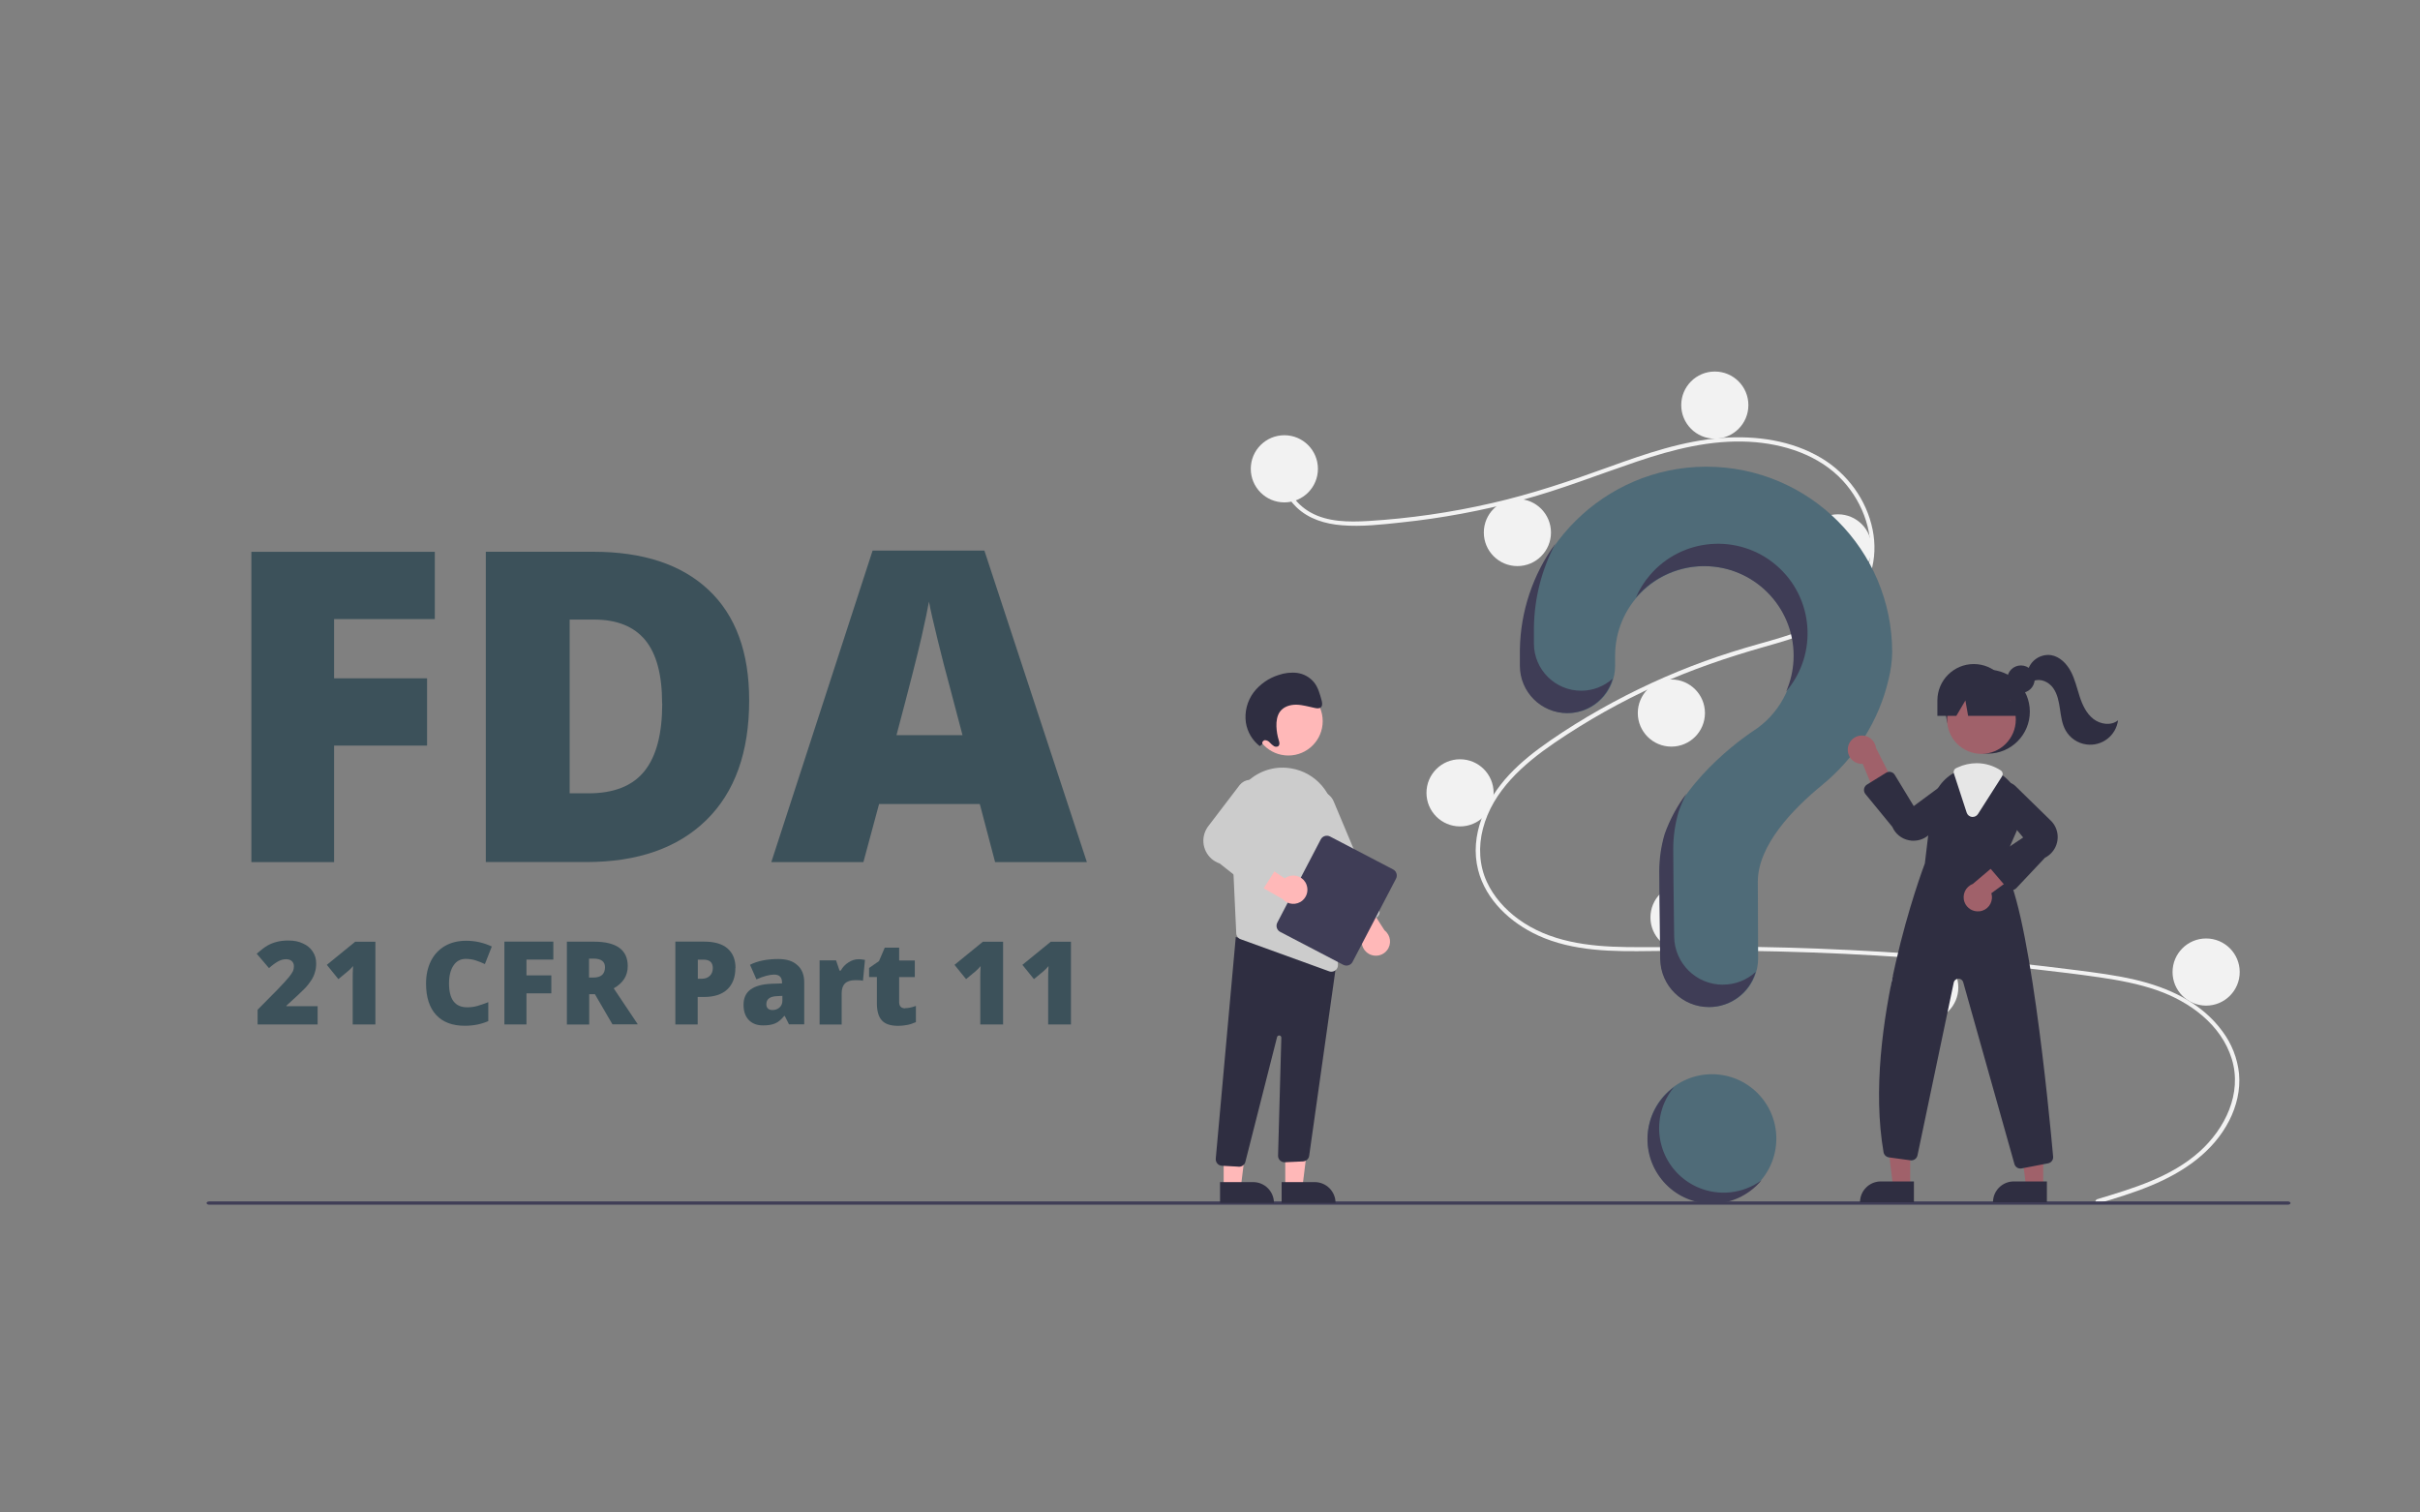 <?xml version="1.0" encoding="UTF-8"?> <svg xmlns="http://www.w3.org/2000/svg" id="Layer_2" data-name="Layer 2" viewBox="0 0 400 250"><rect x="0" y="0" width="400" height="250" fill="#808080" stroke="none"/><defs><style> .cls-1 { fill: #2f2e41; } .cls-2 { fill: #3c515a; } .cls-3 { fill: #3f3d56; } .cls-4 { fill: #fff; opacity: 0; } .cls-5 { fill: #e6e6e6; } .cls-6 { fill: #ffb8b8; } .cls-7 { fill: #a0616a; } .cls-8 { fill: #ccc; } .cls-9 { fill: #4f6b78; } .cls-10 { fill: #f2f2f2; } </style></defs><g id="Layer_1-2" data-name="Layer 1"><rect class="cls-4" width="400" height="250"></rect><g><g><circle class="cls-9" cx="282.97" cy="188.2" r="10.64"></circle><path class="cls-10" d="m346.56,198.24c5.95-1.79,12.28-3.65,17.01-7.9,4.22-3.8,7.07-9.6,5.32-15.3-1.74-5.69-6.97-9.48-12.36-11.36-3.06-1.07-6.26-1.66-9.46-2.13-3.48-.51-6.97-.92-10.46-1.32-14.14-1.62-28.33-2.61-42.58-2.96-7.03-.18-14.06-.17-21.09-.07-6.28.09-12.89.09-18.72-2.58-4.53-2.08-8.64-5.85-9.9-10.81-1.46-5.73,1.23-11.56,5.09-15.71,2.03-2.19,4.41-4.03,6.86-5.72,2.66-1.84,5.41-3.54,8.22-5.13,5.53-3.13,11.32-5.8,17.3-7.97,2.95-1.07,5.94-2,8.96-2.85,2.55-.72,5.11-1.44,7.57-2.42,4.76-1.9,9.29-5.11,10.5-10.38,1.15-5-.79-10.42-4.18-14.13-3.92-4.29-9.84-6.18-15.52-6.48-6.37-.34-12.59,1.25-18.58,3.28-6.39,2.16-12.63,4.64-19.15,6.39-6.47,1.73-13.06,2.96-19.71,3.66-3.26.35-6.61.74-9.89.47-2.75-.22-5.48-1.03-7.5-2.98-1.74-1.67-2.77-3.97-2.41-6.39.06-.44.73-.25.67.18-.43,2.95,1.57,5.67,4.05,7.06,2.86,1.61,6.33,1.61,9.51,1.43,6.9-.42,13.75-1.41,20.48-2.96,6.62-1.51,12.99-3.67,19.37-5.98,6.05-2.19,12.24-4.33,18.7-4.8,5.61-.41,11.51.41,16.4,3.34,4.3,2.58,7.45,6.87,8.46,11.8.98,4.82-.38,9.67-4.03,13.03-3.78,3.48-8.95,4.97-13.78,6.34-6.12,1.74-12.11,3.77-17.91,6.41-5.88,2.67-11.51,5.84-16.84,9.47-5.15,3.52-10.23,7.94-11.85,14.22-.76,2.92-.62,6.02.65,8.78,1.13,2.45,2.99,4.52,5.15,6.11,5.16,3.8,11.67,4.58,17.91,4.66,7.01.09,14.01-.15,21.02-.03,14.28.23,28.54,1.1,42.76,2.61,3.56.38,7.12.79,10.68,1.25,3.2.41,6.41.82,9.55,1.55,5.59,1.3,11.03,3.79,14.5,8.53,1.54,2.05,2.5,4.49,2.76,7.04.24,2.67-.41,5.34-1.61,7.71-2.67,5.25-7.67,8.59-12.97,10.78-2.84,1.18-5.79,2.07-8.73,2.95-.43.13-.61-.54-.18-.67h0Z"></path><circle class="cls-10" cx="212.29" cy="77.49" r="5.55"></circle><circle class="cls-10" cx="250.81" cy="88.02" r="5.55"></circle><circle class="cls-10" cx="283.44" cy="66.96" r="5.55"></circle><circle class="cls-10" cx="303.8" cy="90.56" r="5.55"></circle><circle class="cls-10" cx="276.26" cy="117.86" r="5.55"></circle><circle class="cls-10" cx="241.33" cy="131.05" r="5.55"></circle><circle class="cls-10" cx="278.35" cy="151.64" r="5.55"></circle><circle class="cls-10" cx="318.14" cy="163.21" r="5.55"></circle><circle class="cls-10" cx="364.65" cy="160.67" r="5.55"></circle><path class="cls-9" d="m281.83,77.14c-16.63.12-30.25,13.63-30.49,30.27,0,.15,0,1.23,0,2.65,0,4.31,3.5,7.81,7.81,7.81h0c4.31,0,7.81-3.5,7.81-7.81h0c0-.97,0-1.63,0-1.67,0-8.18,6.63-14.81,14.8-14.81,8.18,0,14.81,6.63,14.81,14.8,0,5.05-2.57,9.75-6.82,12.47h0s-11.11,7.16-14.5,16.97h0c-.6,2.01-.9,4.1-.9,6.19,0,.86.05,8.4.15,14.52.07,4.39,3.65,7.92,8.05,7.92h0c4.45,0,8.05-3.6,8.05-8.05,0-.02,0-.03,0-.05-.03-5.61-.05-12.13-.05-12.61,0-6.03,5.81-12.03,10.59-15.95,5.5-4.51,9.46-10.65,11.04-17.58.35-1.43.55-2.89.58-4.36,0-16.96-13.75-30.71-30.71-30.71-.07,0-.15,0-.22,0Z"></path><path class="cls-3" d="m378.11,199.13H34.62c-.27,0-.48-.12-.48-.28,0-.15.22-.27.48-.27h343.5c.27,0,.48.12.48.28,0,.15-.22.27-.48.27Z"></path><circle class="cls-1" cx="328.57" cy="117.63" r="6.94"></circle><polygon class="cls-7" points="315.74 196.1 312.9 196.1 311.55 185.15 315.74 185.15 315.74 196.1"></polygon><path class="cls-1" d="m310.88,195.28h5.47v3.44h-8.91c0-1.9,1.54-3.44,3.44-3.44Z"></path><polygon class="cls-7" points="337.72 196.1 334.88 196.1 333.53 185.15 337.72 185.15 337.72 196.1"></polygon><path class="cls-1" d="m332.86,195.28h5.47v3.44h-8.91c0-1.9,1.54-3.44,3.44-3.44Z"></path><circle class="cls-7" cx="327.51" cy="118.93" r="5.68"></circle><path class="cls-1" d="m330.9,142.94l2.54-5.84c1.27-2.81.62-6.11-1.61-8.24-.22-.22-.46-.43-.71-.62-1.25-.98-2.8-1.52-4.39-1.52-1.07,0-2.13.24-3.1.69-.08.04-.16.08-.25.12-.16.08-.32.16-.47.25-2.02,1.16-3.37,3.21-3.63,5.53l-1.12,9.4c-.28.74-10.35,27.39-6.83,47.74.08.45.44.79.88.85l3.57.49c.54.07,1.05-.28,1.16-.82l5.99-28.55c.09-.44.52-.72.96-.63.3.06.53.28.61.57l8.46,30.03c.12.45.53.76,1,.76.07,0,.13,0,.2-.02l4.36-.84c.53-.1.89-.58.84-1.11-.64-7.15-4.05-42.95-8.47-48.23Z"></path><path class="cls-7" d="m305.43,123.66c-.15,1.28.76,2.43,2.04,2.58.14.02.27.02.41.01l3.18,7.63,2.4-3.56-3.38-6.7c-.16-1.28-1.33-2.19-2.62-2.03-1.07.14-1.91.99-2.03,2.06h0Z"></path><path class="cls-7" d="m327.2,150.63c1.28-.15,2.19-1.31,2.03-2.59-.02-.14-.04-.27-.08-.4l6.68-4.87-4.02-1.51-5.73,4.85c-1.21.46-1.82,1.81-1.36,3.02.38,1.01,1.41,1.63,2.48,1.49h0Z"></path><path class="cls-1" d="m316.3,138.97c-.26,0-.51-.03-.76-.08-1.23-.23-2.27-1.07-2.76-2.22l-4.45-5.43c-.36-.44-.3-1.1.14-1.47.04-.03.07-.06.11-.08l3.17-1.96c.49-.3,1.13-.15,1.43.34,0,0,0,0,0,0l3.14,5.17,6.01-4.44c1.1-.58,2.46-.15,3.04.95.46.88.29,1.96-.42,2.65l-6,5.47c-.7.7-1.66,1.09-2.65,1.09Z"></path><path class="cls-1" d="m332.53,147.13s-.02,0-.02,0c-.3,0-.57-.14-.77-.36l-2.81-3.28c-.37-.44-.32-1.09.11-1.47.03-.03.07-.05.1-.08l5.27-3.51-4.78-5.74c-.64-1.07-.29-2.45.77-3.09.85-.51,1.94-.4,2.67.27l5.8,5.67c1.56,1.42,1.67,3.84.24,5.4-.31.34-.68.62-1.09.83l-4.74,5.03c-.2.21-.47.33-.76.33Z"></path><path class="cls-5" d="m326.07,135.03s-.09,0-.14,0c-.4-.05-.74-.33-.86-.71l-2.12-6.49c-.11-.34.05-.71.37-.86l.07-.03c.06-.03.12-.06.19-.09.99-.46,2.06-.7,3.15-.7,1.41,0,2.79.42,3.97,1.19.33.22.42.66.21.99l-3.97,6.22c-.19.3-.52.48-.87.48Z"></path><circle class="cls-1" cx="334.04" cy="112.26" r="2.27"></circle><path class="cls-1" d="m326.25,109.76h0c-3.32,0-6.02,2.69-6.02,6.02v2.55h3.13l1.5-2.55.45,2.55h9.5l-2.55-2.55c0-3.32-2.69-6.02-6.02-6.02Z"></path><path class="cls-1" d="m335.21,110.7c.52-1.62,2.13-2.64,3.81-2.41,1.45.24,2.59,1.41,3.27,2.7s1,2.75,1.46,4.15,1.11,2.8,2.27,3.7,2.93,1.15,4.07.22c-.34,2.55-2.68,4.34-5.23,3.99-1.45-.19-2.72-1.06-3.44-2.33-.6-1.07-.75-2.32-.93-3.53s-.41-2.46-1.12-3.46-2.06-1.64-3.19-1.19l-.96-1.85Z"></path><path class="cls-3" d="m261.35,114.17h0c-4.31,0-7.81-3.5-7.81-7.81,0-1.41,0-2.49,0-2.65.07-4.84,1.28-9.59,3.55-13.86-3.73,5.1-5.78,11.24-5.87,17.56,0,.15,0,1.23,0,2.65,0,4.31,3.5,7.81,7.81,7.81h0c3.5,0,6.57-2.32,7.52-5.69-1.43,1.28-3.28,1.99-5.2,1.99Z"></path><path class="cls-3" d="m282.36,93.59c8.17.39,14.48,7.33,14.09,15.5-.09,1.79-.49,3.55-1.21,5.19,5.3-6.23,4.55-15.57-1.67-20.87-6.23-5.3-15.57-4.55-20.87,1.67-.95,1.11-1.73,2.36-2.31,3.7,2.97-3.49,7.4-5.41,11.98-5.19Z"></path><path class="cls-3" d="m284.77,162.76h0c-4.39,0-7.98-3.52-8.05-7.92-.1-6.12-.15-13.66-.15-14.52,0-2.1.3-4.18.9-6.19h0c.35-1.01.78-1.99,1.27-2.94-1.52,2.02-2.73,4.26-3.58,6.64h0c-.6,2.01-.9,4.1-.9,6.19,0,.86.05,8.4.15,14.52.07,4.39,3.65,7.92,8.05,7.92h0c3.58,0,6.73-2.36,7.73-5.8-1.48,1.35-3.41,2.1-5.41,2.09Z"></path><polygon class="cls-6" points="212.44 196.2 215.28 196.2 216.63 185.26 212.44 185.26 212.44 196.2"></polygon><path class="cls-1" d="m220.75,198.83h-8.91s0-3.44,0-3.44h5.47c1.9,0,3.44,1.54,3.44,3.44h0Z"></path><polygon class="cls-6" points="202.26 196.2 205.1 196.2 206.45 185.26 202.26 185.26 202.26 196.2"></polygon><path class="cls-1" d="m210.57,198.83h-8.91s0-3.44,0-3.44h5.47c1.9,0,3.44,1.54,3.44,3.44h0Z"></path><path class="cls-1" d="m204.74,192.84l-2.77-.15c-.6-.03-1.05-.54-1.02-1.14,0,0,0,0,0-.01l3.31-36.66,15.25,4.12,1.47-.4-4.59,32.46c-.08.5-.5.88-1.01.91l-2.99.14c-.6.03-1.11-.42-1.14-1.02,0-.03,0-.06,0-.09l.54-19.48c0-.2-.15-.36-.35-.37-.17,0-.33.12-.36.29l-5.22,20.55c-.1.5-.54.86-1.06.86-.02,0-.04,0-.06,0Z"></path><circle class="cls-6" cx="212.95" cy="119.2" r="5.68"></circle><path class="cls-8" d="m203.49,135.89l.62,13.48.23,4.9c.02.44.3.82.71.97l14.65,5.31c.12.04.24.07.37.06.59,0,1.08-.48,1.08-1.07,0-.01,0-.03,0-.04l-.6-24.24c-.08-4.1-3.07-7.57-7.11-8.25-.14-.02-.29-.04-.43-.06-2.46-.31-4.93.49-6.75,2.18-1.88,1.73-2.9,4.2-2.77,6.76h0Z"></path><path class="cls-6" d="m226.71,157.86c-1.23-.38-1.91-1.69-1.53-2.91.07-.22.17-.42.29-.61l-4.97-6.61,4.29-.27,4.06,6.32c1.02.79,1.21,2.26.42,3.28-.6.78-1.62,1.1-2.56.8Z"></path><path class="cls-8" d="m223.21,153.14c-.27-.11-.48-.32-.59-.58l-7.49-17.84c-.62-1.47.07-3.16,1.54-3.78,1.47-.62,3.16.07,3.78,1.54,0,0,0,0,0,0l7.49,17.84c.23.55-.03,1.18-.58,1.42l-3.32,1.39c-.26.11-.56.11-.83,0h0Z"></path><path class="cls-3" d="m211.12,152.51l7.19-13.77c.29-.55.97-.76,1.52-.48l10.44,5.45c.55.29.76.97.48,1.52l-7.19,13.77c-.29.55-.97.76-1.52.48l-10.44-5.45c-.55-.29-.76-.97-.48-1.52Z"></path><path class="cls-6" d="m215.95,146.22c-.45-1.2-1.8-1.81-3-1.36-.21.08-.41.19-.59.33l-6.89-4.57v4.3s6.53,3.68,6.53,3.68c.85.97,2.33,1.07,3.3.23.74-.65,1-1.68.65-2.6h0Z"></path><path class="cls-8" d="m207.24,147.19l-5.63-4.46c-2.08-.7-3.2-2.95-2.5-5.03.15-.45.39-.88.69-1.25l5.11-6.7c.82-1,2.29-1.15,3.29-.33.8.65,1.07,1.76.68,2.71l-4.05,6.62,5.94,2.82c.54.26.77.9.51,1.44-.02.04-.04.08-.06.11l-2.4,3.8c-.16.26-.43.44-.73.49,0,0-.01,0-.02,0-.3.04-.6-.04-.84-.22Z"></path><path class="cls-1" d="m208.66,123c-.09-.26.05-.54.31-.63.04-.01.08-.02.12-.03.31.02.6.16.8.4.21.24.45.44.71.61.27.14.65.12.8-.15.15-.25.05-.58-.04-.87-.23-.73-.35-1.49-.38-2.26-.03-.86.1-1.75.57-2.42.61-.86,1.71-1.19,2.74-1.17s2.05.34,3.08.55c.35.07.77.11,1.01-.17.25-.29.16-.76.05-1.16-.28-1.02-.57-2.08-1.22-2.9-.7-.86-1.7-1.42-2.79-1.57-1.05-.13-2.12,0-3.11.35-1.62.51-3.05,1.51-4.09,2.85-1.07,1.43-1.54,3.23-1.29,5,.24,1.54,1.06,2.94,2.29,3.9l.44-.34Z"></path><path class="cls-3" d="m280.63,196.25c-5.39-2.35-7.85-8.62-5.51-14.01.4-.91.92-1.77,1.56-2.53-4.75,3.47-5.79,10.12-2.32,14.87,3.47,4.75,10.12,5.79,14.87,2.32.71-.52,1.36-1.13,1.93-1.81-3.05,2.23-7.06,2.67-10.53,1.16Z"></path></g><g><g><path class="cls-2" d="m55.2,142.5h-13.65v-51.29h30.32v11.12h-16.65v9.79h15.37v11.12h-15.37v19.27h-.02Z"></path><path class="cls-2" d="m123.83,115.76c0,8.57-2.36,15.16-7.07,19.78-4.71,4.62-11.34,6.95-19.87,6.95h-16.59v-51.29h17.75c8.23,0,14.58,2.09,19.06,6.3,4.48,4.21,6.72,10.29,6.72,18.25Zm-14.39.5c0-4.71-.93-8.19-2.78-10.45-1.87-2.26-4.69-3.4-8.46-3.4h-4.04v28.72h3.09c4.21,0,7.3-1.22,9.27-3.67,1.97-2.45,2.94-6.18,2.94-11.2h-.02Z"></path><path class="cls-2" d="m164.48,142.5l-2.53-9.6h-16.65l-2.59,9.6h-15.22l16.74-51.49h18.48l16.94,51.49h-15.16Zm-5.39-20.99l-2.22-8.42c-.52-1.87-1.14-4.29-1.87-7.26s-1.22-5.1-1.45-6.39c-.21,1.2-.62,3.15-1.24,5.89-.62,2.74-1.99,8.13-4.13,16.18h10.91Z"></path></g><g><path class="cls-2" d="m52.51,169.33h-9.93v-2.43l3.34-3.38c.95-1,1.58-1.68,1.87-2.05.29-.37.5-.68.62-.93.12-.27.17-.54.17-.83,0-.35-.12-.64-.35-.85s-.56-.31-.97-.31-.87.12-1.31.37-.93.6-1.49,1.1l-2.03-2.38c.71-.62,1.31-1.08,1.78-1.35.48-.27,1-.48,1.58-.62.56-.15,1.2-.21,1.91-.21.89,0,1.68.15,2.36.48.71.31,1.24.75,1.62,1.33.39.58.58,1.22.58,1.95,0,.54-.06,1.04-.21,1.49-.12.46-.33.91-.62,1.35s-.64.91-1.12,1.39-1.45,1.41-2.97,2.78v.08h5.16v3.05l.02-.02Z"></path><path class="cls-2" d="m62.05,169.33h-3.75v-7.24c0-.87,0-1.68.06-2.41-.23.29-.52.58-.87.87l-1.56,1.29-1.91-2.36,4.69-3.82h3.34v13.69-.02Z"></path><path class="cls-2" d="m77.02,158.49c-.87,0-1.58.35-2.05,1.08-.5.73-.75,1.72-.75,2.99,0,2.63,1,3.94,3.01,3.94.6,0,1.18-.08,1.76-.25.56-.17,1.14-.37,1.72-.6v3.13c-1.14.5-2.43.77-3.88.77-2.07,0-3.65-.6-4.75-1.8s-1.66-2.92-1.66-5.18c0-1.41.27-2.65.81-3.73s1.31-1.89,2.3-2.47,2.18-.87,3.53-.87c1.47,0,2.88.31,4.23.95l-1.14,2.9c-.5-.23-1.02-.44-1.51-.6-.5-.17-1.06-.25-1.62-.25h0Z"></path><path class="cls-2" d="m87,169.33h-3.63v-13.69h8.09v2.97h-4.44v2.61h4.11v2.97h-4.11v5.14h-.02Z"></path><path class="cls-2" d="m97.39,164.36v4.98h-3.69v-13.69h4.48c3.71,0,5.58,1.35,5.58,4.04,0,1.58-.77,2.8-2.32,3.67l3.98,5.95h-4.19l-2.9-4.98h-.93v.02Zm0-2.78h.68c1.29,0,1.93-.58,1.93-1.72,0-.93-.64-1.41-1.91-1.41h-.73v3.13h.02Z"></path><path class="cls-2" d="m121.55,160c0,1.53-.46,2.72-1.35,3.55s-2.18,1.24-3.84,1.24h-1.04v4.54h-3.69v-13.69h4.73c1.72,0,3.03.37,3.9,1.14.87.75,1.31,1.83,1.31,3.21h-.02Zm-6.22,1.78h.66c.56,0,1-.17,1.33-.48s.5-.75.5-1.29c0-.93-.52-1.39-1.53-1.39h-.95v3.15h0Z"></path><path class="cls-2" d="m130.42,169.33l-.71-1.41h-.08c-.5.6-1,1.04-1.51,1.24-.52.23-1.18.33-1.99.33-1,0-1.78-.29-2.36-.89s-.87-1.43-.87-2.53.39-1.97,1.18-2.53c.79-.56,1.93-.87,3.42-.93l1.76-.06v-.15c0-.87-.44-1.31-1.29-1.31-.77,0-1.76.27-2.94.79l-1.06-2.41c1.24-.64,2.8-.95,4.69-.95,1.37,0,2.41.33,3.15,1.02.75.66,1.12,1.62,1.12,2.82v6.95h-2.53l.02.02Zm-2.72-2.38c.44,0,.83-.15,1.14-.41.31-.29.48-.64.48-1.1v-.83l-.85.04c-1.2.04-1.8.48-1.8,1.33,0,.64.35.97,1.04.97h0Z"></path><path class="cls-2" d="m141.85,158.55c.31,0,.62.02.91.08l.21.04-.33,3.44c-.29-.08-.71-.1-1.24-.1-.79,0-1.37.19-1.74.54-.35.37-.54.89-.54,1.58v5.21h-3.65v-10.6h2.72l.58,1.7h.19c.31-.56.73-1.02,1.29-1.37.54-.35,1.1-.52,1.66-.52h-.04Z"></path><path class="cls-2" d="m149.63,166.64c.5,0,1.08-.12,1.76-.37v2.68c-.5.21-.95.37-1.41.46-.46.08-.97.15-1.58.15-1.22,0-2.12-.31-2.65-.91-.54-.6-.81-1.53-.81-2.78v-4.38h-1.29v-1.49l1.64-1.14.95-2.22h2.38v2.12h2.59v2.74h-2.59v4.13c0,.68.33,1.04,1,1.04h0Z"></path><path class="cls-2" d="m165.78,169.33h-3.75v-7.24c0-.87,0-1.68.06-2.41-.23.29-.52.58-.85.87l-1.56,1.29-1.91-2.36,4.69-3.82h3.34v13.69l-.02-.02Z"></path><path class="cls-2" d="m177,169.33h-3.75v-7.24c0-.87,0-1.68.06-2.41-.23.29-.52.58-.85.87l-1.56,1.29-1.91-2.36,4.69-3.82h3.34v13.69l-.02-.02Z"></path></g></g></g></g></svg> 